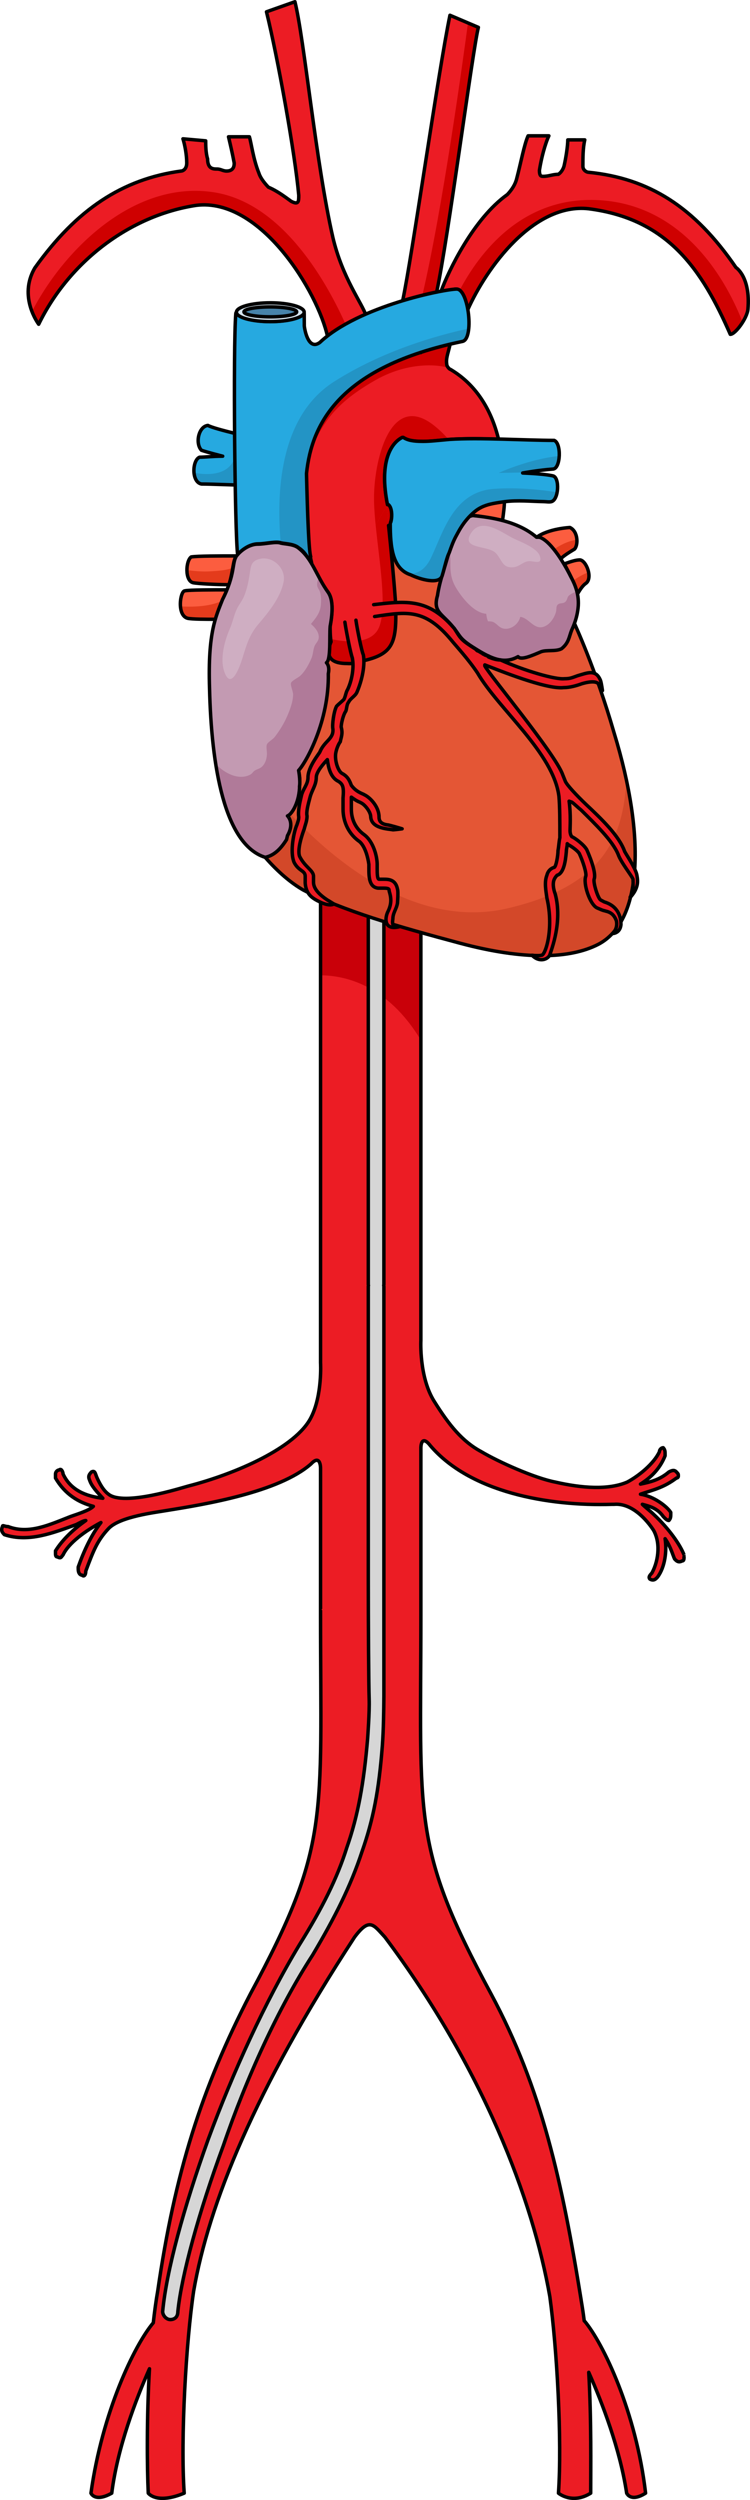 <?xml version="1.0" encoding="utf-8"?>
<!-- Generator: Adobe Illustrator 16.0.0, SVG Export Plug-In . SVG Version: 6.00 Build 0)  -->
<!DOCTYPE svg PUBLIC "-//W3C//DTD SVG 1.1//EN" "http://www.w3.org/Graphics/SVG/1.1/DTD/svg11.dtd">
<svg version="1.1" id="Layer_1" xmlns="http://www.w3.org/2000/svg" xmlns:xlink="http://www.w3.org/1999/xlink" x="0px" y="0px"
	 width="86.655px" height="288.635px" viewBox="0 0 86.655 288.635" enable-background="new 0 0 86.655 288.635"
	 xml:space="preserve">
<g>
	<g>
		<path fill-rule="evenodd" clip-rule="evenodd" fill="#EC1C24" d="M74.592,287.84c-1.093-9.371-4.903-17.333-7.087-19.91
			c0,0,0,0.01-0.002,0.026c-0.105-0.835-0.227-1.647-0.363-2.429c0.006,0.013,0.008,0.021,0.008,0.021
			c-2.188-13.541-4.52-24.4-10.426-35.373c-9.187-17.043-8.093-20.078-8.093-43.657c0-19.377,0-19.377,0-19.377s0-1.635,1.094-0.233
			c4.593,5.369,13.562,7.003,20.997,6.77c0.219,0,0.219,0,0.219,0c2.625-0.233,4.594,3.035,4.594,3.035
			c0.875,1.635,0.438,3.735-0.219,4.903c-0.219,0.233-0.438,0.467-0.219,0.7c0.438,0.233,0.656,0,0.875-0.233
			c0.875-1.168,1.094-3.035,0.875-4.436c0.656,0.934,0.875,1.867,1.094,2.334c0.219,0.233,0.438,0.467,0.875,0.233
			c0.219,0,0.219-0.233,0.219-0.467s0-0.233,0-0.233c-0.438-1.167-1.75-3.035-3.5-4.669c-0.219-0.233-1.094-0.935-1.313-1.168
			c0.875,0.233,1.75,0.468,2.406,1.401c0.219,0.233,0.438,0.467,0.656,0.467c0.219-0.233,0.219-0.467,0.219-0.7v-0.233
			c-0.438-0.701-1.969-1.868-3.5-2.102c1.313-0.467,2.625-0.7,4.156-1.867c0,0,0.219,0,0.219-0.233c0-0.234,0-0.234-0.219-0.468
			s-0.438-0.233-0.875,0c-1.094,0.935-2.188,1.168-3.281,1.401c1.094-0.7,2.188-1.635,2.844-3.269v-0.233c0-0.233,0-0.467-0.219-0.7
			c-0.219,0-0.438,0.233-0.438,0.467c-0.656,1.4-2.406,2.802-3.719,3.502c-2.188,0.934-5.249,0.7-8.311,0
			c-2.406-0.467-6.563-2.335-8.531-3.502c-2.188-1.168-3.719-3.035-5.468-5.837c-1.75-2.802-1.531-7.004-1.531-7.004
			c0-20.311,0-20.311,0-20.311c0-9.339,0-19.377,0-26.848c-4.374-1.401-8.312-2.568-11.592-3.97c0,6.537,0,17.276,0,30.817
			c0,22.879,0,22.879,0,22.879s0.219,3.735-1.094,6.304c-1.75,3.502-8.749,6.536-14.218,7.938c-0.875,0.233-7.437,2.334-9.187,0.934
			c-0.656-0.467-1.093-1.4-1.312-1.867c-0.219-0.468-0.219-0.935-0.656-0.701c-0.219,0.233-0.438,0.468-0.219,0.935
			c0.219,0.7,0.875,1.4,1.53,2.101c-1.968-0.233-3.718-0.934-4.593-2.802c0-0.233-0.219-0.7-0.438-0.467
			c-0.219,0-0.438,0.233-0.438,0.467c0,0.234,0,0.234,0,0.468c1.094,1.867,2.625,2.801,4.375,3.268
			c-0.438,0.468-1.969,0.935-2.625,1.168c-2.406,0.934-4.813,2.101-7.218,1.167c-0.438,0-0.656-0.233-0.656,0
			c-0.219,0.467,0,0.7,0.219,0.934c2.843,0.935,5.687-0.233,8.312-1.167c0.438-0.233,0.875-0.467,1.094-0.467
			c-1.313,0.934-2.625,2.102-3.5,3.502v0.233c0,0.233,0,0.467,0.219,0.467c0.438,0.233,0.438,0,0.656-0.233
			c0.656-1.4,2.625-2.802,4.374-3.735c-1.093,1.4-1.968,3.269-2.624,5.136c0,0.233,0,0.233,0,0.233c0,0.468,0.219,0.701,0.438,0.701
			c0.219,0.233,0.438,0,0.438-0.467c0.875-2.335,1.313-3.502,2.624-4.903c1.313-1.4,5.469-1.867,6.781-2.101
			c4.374-0.701,12.904-2.102,16.623-5.37c1.094-1.167,1.094,0.467,1.094,0.467c0,17.043,0,17.043,0,17.043
			c0,23.579,1.093,26.614-8.093,43.657c-5.688,10.973-8.749,20.777-10.718,34.318c-0.202,1.147-0.369,2.389-0.513,3.676
			c-2.186,2.586-5.893,10.31-7.202,19.67c0,0,0.441,1.101,2.403,0c0.667-5.294,2.799-10.84,4.358-14.364
			c-0.329,5.671-0.281,11.365-0.141,14.364c0,0,0.956,1.338,4.155,0c-0.438-6.303,0.219-17.509,1.094-23.346
			c1.75-10.039,6.999-23.112,18.592-40.855c1.75-2.335,2.188-1.4,3.5,0c11.357,15.153,17.076,30.285,19.054,41.486
			c0.827,6.003,1.423,16.631,1,22.715c0,0,1.574,1.338,3.726,0c0-2.927,0.086-8.415-0.226-13.948
			c1.562,3.535,3.61,8.855,4.38,13.948C72.407,287.84,72.849,288.94,74.592,287.84z"/>
		<path fill-rule="evenodd" clip-rule="evenodd" fill="#C90009" d="M48.629,120.092c0-4.521,0-8.813,0-12.482
			c-4.374-1.401-8.312-2.568-11.592-3.97c0,2.43,0,5.442,0,8.961C39.827,112.615,44.771,113.676,48.629,120.092z"/>
		
			<path fill-rule="evenodd" clip-rule="evenodd" fill="none" stroke="#000000" stroke-width="0.4" stroke-linejoin="round" stroke-miterlimit="10" d="
			M74.592,287.84c-1.093-9.371-4.903-17.333-7.087-19.91c0,0,0,0.01-0.002,0.026c-0.105-0.835-0.227-1.647-0.363-2.429
			c0.006,0.013,0.008,0.021,0.008,0.021c-2.188-13.541-4.52-24.4-10.426-35.373c-9.187-17.043-8.093-20.078-8.093-43.657
			c0-19.377,0-19.377,0-19.377s0-1.635,1.094-0.233c4.593,5.369,13.562,7.003,20.997,6.77c0.219,0,0.219,0,0.219,0
			c2.625-0.233,4.594,3.035,4.594,3.035c0.875,1.635,0.438,3.735-0.219,4.903c-0.219,0.233-0.438,0.467-0.219,0.7
			c0.438,0.233,0.656,0,0.875-0.233c0.875-1.168,1.094-3.035,0.875-4.436c0.656,0.934,0.875,1.867,1.094,2.334
			c0.219,0.233,0.438,0.467,0.875,0.233c0.219,0,0.219-0.233,0.219-0.467s0-0.233,0-0.233c-0.438-1.167-1.75-3.035-3.5-4.669
			c-0.219-0.233-1.094-0.935-1.313-1.168c0.875,0.233,1.75,0.468,2.406,1.401c0.219,0.233,0.438,0.467,0.656,0.467
			c0.219-0.233,0.219-0.467,0.219-0.7v-0.233c-0.438-0.701-1.969-1.868-3.5-2.102c1.313-0.467,2.625-0.7,4.156-1.867
			c0,0,0.219,0,0.219-0.233c0-0.234,0-0.234-0.219-0.468s-0.438-0.233-0.875,0c-1.094,0.935-2.188,1.168-3.281,1.401
			c1.094-0.7,2.188-1.635,2.844-3.269v-0.233c0-0.233,0-0.467-0.219-0.7c-0.219,0-0.438,0.233-0.438,0.467
			c-0.656,1.4-2.406,2.802-3.719,3.502c-2.188,0.934-5.249,0.7-8.311,0c-2.406-0.467-6.563-2.335-8.531-3.502
			c-2.188-1.168-3.719-3.035-5.468-5.837c-1.75-2.802-1.531-7.004-1.531-7.004c0-20.311,0-20.311,0-20.311
			c0-9.339,0-19.377,0-26.848c-4.374-1.401-8.312-2.568-11.592-3.97c0,6.537,0,17.276,0,30.817c0,22.879,0,22.879,0,22.879
			s0.219,3.735-1.094,6.304c-1.75,3.502-8.749,6.536-14.218,7.938c-0.875,0.233-7.437,2.334-9.187,0.934
			c-0.656-0.467-1.093-1.4-1.312-1.867c-0.219-0.468-0.219-0.935-0.656-0.701c-0.219,0.233-0.438,0.468-0.219,0.935
			c0.219,0.7,0.875,1.4,1.53,2.101c-1.968-0.233-3.718-0.934-4.593-2.802c0-0.233-0.219-0.7-0.438-0.467
			c-0.219,0-0.438,0.233-0.438,0.467c0,0.234,0,0.234,0,0.468c1.094,1.867,2.625,2.801,4.375,3.268
			c-0.438,0.468-1.969,0.935-2.625,1.168c-2.406,0.934-4.813,2.101-7.218,1.167c-0.438,0-0.656-0.233-0.656,0
			c-0.219,0.467,0,0.7,0.219,0.934c2.843,0.935,5.687-0.233,8.312-1.167c0.438-0.233,0.875-0.467,1.094-0.467
			c-1.313,0.934-2.625,2.102-3.5,3.502v0.233c0,0.233,0,0.467,0.219,0.467c0.438,0.233,0.438,0,0.656-0.233
			c0.656-1.4,2.625-2.802,4.374-3.735c-1.093,1.4-1.968,3.269-2.624,5.136c0,0.233,0,0.233,0,0.233c0,0.468,0.219,0.701,0.438,0.701
			c0.219,0.233,0.438,0,0.438-0.467c0.875-2.335,1.313-3.502,2.624-4.903c1.313-1.4,5.469-1.867,6.781-2.101
			c4.374-0.701,12.904-2.102,16.623-5.37c1.094-1.167,1.094,0.467,1.094,0.467c0,17.043,0,17.043,0,17.043
			c0,23.579,1.093,26.614-8.093,43.657c-5.688,10.973-8.749,20.777-10.718,34.318c-0.202,1.147-0.369,2.389-0.513,3.676
			c-2.186,2.586-5.893,10.31-7.202,19.67c0,0,0.441,1.101,2.403,0c0.667-5.294,2.799-10.84,4.358-14.364
			c-0.329,5.671-0.281,11.365-0.141,14.364c0,0,0.956,1.338,4.155,0c-0.438-6.303,0.219-17.509,1.094-23.346
			c1.75-10.039,6.999-23.112,18.592-40.855c1.75-2.335,2.188-1.4,3.5,0c11.357,15.153,17.076,30.285,19.054,41.486
			c0.827,6.003,1.423,16.631,1,22.715c0,0,1.574,1.338,3.726,0c0-2.927,0.086-8.415-0.226-13.948
			c1.562,3.535,3.61,8.855,4.38,13.948C72.407,287.84,72.849,288.94,74.592,287.84z"/>
		
			<path fill-rule="evenodd" clip-rule="evenodd" fill="#D6D6D6" stroke="#000000" stroke-width="0.4" stroke-linecap="round" stroke-linejoin="round" stroke-miterlimit="10" d="
			M43.452,105.08c-0.45,0-0.9,0.467-0.9,0.935c0,0,0,1.167,0,3.269c0,5.689,0,18.697,0,32.754c0,0.37,0,0.737,0,1.108
			c0,1.661,0,3.867,0,5.169c0,0.031,0.018,0.06,0.021,0.091c-0.003,0.031-0.021,0.061-0.021,0.092c0,3.655,0,8.087,0,11.508
			c0,0.3,0,0.6,0,0.899c0,2.244,0,4.487,0,6.73c0,0.01,0.007,0.02,0.007,0.029c0,0.011-0.007,0.021-0.007,0.03
			c0,5.369,0,10.504,0,14.473c0,5.369,0.046,12.449,0.1,13.988s-0.174,4.449-0.174,4.54c-0.438,5.145-1.097,8.885-2.412,12.626
			c-1.097,3.508-2.852,7.015-5.483,11.224c-3.947,6.547-7.676,14.729-10.526,22.446c-2.852,7.949-4.825,15.197-5.264,19.874
			c0,0.468,0.438,0.935,0.877,0.935c0.439,0,0.878-0.233,0.878-0.935c0.438-4.209,2.412-11.457,5.263-19.173
			c2.632-7.716,6.36-15.899,10.308-21.979c2.632-4.442,4.387-7.95,5.702-11.925c1.316-3.741,1.957-7.089,2.354-12.222
			c0.139-1.786,0.17-4.411,0.178-5.619c0-0.003,0.002-0.005,0.002-0.008c0-0.196,0-0.4,0-0.6c0-1.95,0-8.091,0-13.174
			c0-3.969,0-9.104,0-14.473c0-0.01-0.007-0.02-0.007-0.03c0-0.01,0.007-0.02,0.007-0.029c0-2.243,0-4.486,0-6.73
			c0-0.3,0-0.6,0-0.899c0-3.421,0-7.853,0-11.508c0-0.031-0.017-0.061-0.021-0.092c0.004-0.031,0.021-0.06,0.021-0.091
			c0-1.302,0-3.508,0-5.169c0-0.37,0-0.739,0-1.108c0-9.184,0-18.069,0-24.58c0-3.503,0-6.305,0-8.174c0-2.102,0-3.269,0-3.269
			C44.353,105.547,43.902,105.08,43.452,105.08z"/>
		<path fill-rule="evenodd" clip-rule="evenodd" fill="#EC1C24" d="M38.069,39.114c1.097-0.932,2.684-1.987,4.219-2.687
			c-0.438-1.396-2.728-4.344-3.824-8.999c-1.974-8.61-3.29-22.807-4.387-27.229c-3.289,1.164-3.289,1.164-3.289,1.164
			c1.315,5.353,3.289,16.291,3.729,21.178c0,0.698,0,1.164-0.878,0.698c-0.657-0.466-1.535-1.163-2.632-1.629
			c-0.219-0.233-0.877-0.931-1.096-1.63c-0.658-1.629-0.878-3.49-1.097-4.188c-2.413,0-2.413,0-2.413,0
			c0.22,0.931,0.439,1.862,0.658,3.025c0,0.233,0,0.931-0.877,0.931c-0.438,0-0.658-0.232-1.097-0.232s-1.097,0-1.097-1.164
			c-0.22-0.697-0.22-1.629-0.22-2.094c-2.631-0.233-2.631-0.233-2.631-0.233c0.219,0.698,0.438,1.862,0.438,2.793
			c0,0.698-0.438,0.931-0.658,0.931C14.12,20.681,8.856,24.171,4.032,30.921c-1.974,3.34,0.438,6.516,0.438,6.516
			c3.509-7.215,10.527-12.567,18.203-13.73c7.456-0.932,14.079,10.055,15.176,15.176L38.069,39.114L38.069,39.114L38.069,39.114z"/>
		<path fill-rule="evenodd" clip-rule="evenodd" fill="#CF0000" d="M24.779,22.21c-9.117-1.461-17.245,6.365-21.087,13.75
			c0.349,0.906,0.778,1.477,0.778,1.477c3.509-7.215,10.527-12.567,18.203-13.73c7.456-0.932,14.079,10.055,15.176,15.176
			l0.22,0.232c0.553-0.47,1.231-0.971,1.964-1.442C37.955,32.962,32.833,23.501,24.779,22.21z"/>
		<path fill-rule="evenodd" clip-rule="evenodd" fill="#EC1C24" d="M50.454,33.708c1.314-6.063,4.16-27.983,4.818-30.549
			c-3.285-1.398-3.285-1.398-3.285-1.398c-1.314,6.296-4.37,27.84-5.465,32.969C48.056,34.264,49.358,33.94,50.454,33.708
			L50.454,33.708z"/>
		<path fill-rule="evenodd" clip-rule="evenodd" fill="#CF0000" d="M48.798,34.096c0.596-0.151,1.15-0.28,1.656-0.388
			c1.314-6.063,4.16-27.983,4.818-30.549c-0.467-0.198-0.859-0.365-1.202-0.512C53.526,6.725,51.151,24.057,48.798,34.096z"/>
		<path fill-rule="evenodd" clip-rule="evenodd" fill="#EC1C24" d="M68.003,19.89c-0.219,0-0.655-0.233-0.655-0.701
			c0-0.936,0-2.105,0.218-3.041c-1.965,0-1.965,0-1.965,0c0,0.702-0.218,2.105-0.436,3.041c-0.219,0.701-0.656,0.936-0.656,0.936
			c-0.654,0-1.091,0.234-1.746,0.234c-0.219,0-0.437,0-0.437-0.702c0.218-1.403,0.655-3.04,1.092-3.976c-2.401,0-2.401,0-2.401,0
			c-0.438,0.936-0.873,3.273-1.311,4.911c-0.218,0.936-0.873,1.637-1.092,1.87c-3.93,2.807-6.766,8.783-7.639,11.122
			c0.654,0,1.438-0.204,1.656-0.204c0.654,0,1.18,1.011,1.398,2.414c2.184-4.912,7.641-12.396,13.973-11.694
			c9.17,1.169,13.1,7.017,16.374,14.501c0.594,0,1.952-1.876,2.038-2.896c0.318-3.758-1.383-4.823-1.383-4.823
			C80.229,23.866,74.989,20.592,68.003,19.89L68.003,19.89z"/>
		<path fill-rule="evenodd" clip-rule="evenodd" fill="#CF0000" d="M84.377,38.601c0.351,0,0.962-0.654,1.425-1.397
			c-1.595-4.117-6.336-13.502-16.57-14.095c-8.912-0.517-13.875,6.122-16.146,10.445c0.439,0.345,0.779,1.18,0.945,2.24
			c2.184-4.912,7.641-12.396,13.973-11.694C77.173,25.269,81.103,31.116,84.377,38.601z"/>
		
			<path fill-rule="evenodd" clip-rule="evenodd" fill="none" stroke="#000000" stroke-width="0.4" stroke-linecap="round" stroke-linejoin="round" stroke-miterlimit="10" d="
			M38.069,39.114c1.097-0.932,2.684-1.987,4.219-2.687c-0.438-1.396-2.728-4.344-3.824-8.999c-1.974-8.61-3.29-22.807-4.387-27.229
			c-3.289,1.164-3.289,1.164-3.289,1.164c1.315,5.353,3.289,16.291,3.729,21.178c0,0.698,0,1.164-0.878,0.698
			c-0.657-0.466-1.535-1.163-2.632-1.629c-0.219-0.233-0.877-0.931-1.096-1.63c-0.658-1.629-0.878-3.49-1.097-4.188
			c-2.413,0-2.413,0-2.413,0c0.22,0.931,0.439,1.862,0.658,3.025c0,0.233,0,0.931-0.877,0.931c-0.438,0-0.658-0.232-1.097-0.232
			s-1.097,0-1.097-1.164c-0.22-0.697-0.22-1.629-0.22-2.094c-2.631-0.233-2.631-0.233-2.631-0.233
			c0.219,0.698,0.438,1.862,0.438,2.793c0,0.698-0.438,0.931-0.658,0.931C14.12,20.681,8.856,24.171,4.032,30.921
			c-1.974,3.34,0.438,6.516,0.438,6.516c3.509-7.215,10.527-12.567,18.203-13.73c7.456-0.932,14.079,10.055,15.176,15.176
			L38.069,39.114L38.069,39.114L38.069,39.114z"/>
		
			<path fill-rule="evenodd" clip-rule="evenodd" fill="none" stroke="#000000" stroke-width="0.4" stroke-linecap="round" stroke-linejoin="round" stroke-miterlimit="10" d="
			M50.454,33.708c1.314-6.063,4.16-27.983,4.818-30.549c-3.285-1.398-3.285-1.398-3.285-1.398c-1.314,6.296-4.37,27.84-5.465,32.969
			C48.056,34.264,49.358,33.94,50.454,33.708L50.454,33.708z"/>
		
			<path fill-rule="evenodd" clip-rule="evenodd" fill="none" stroke="#000000" stroke-width="0.4" stroke-linecap="round" stroke-linejoin="round" stroke-miterlimit="10" d="
			M68.003,19.89c-0.219,0-0.655-0.233-0.655-0.701c0-0.936,0-2.105,0.218-3.041c-1.965,0-1.965,0-1.965,0
			c0,0.702-0.218,2.105-0.436,3.041c-0.219,0.701-0.656,0.936-0.656,0.936c-0.654,0-1.091,0.234-1.746,0.234
			c-0.219,0-0.437,0-0.437-0.702c0.218-1.403,0.655-3.04,1.092-3.976c-2.401,0-2.401,0-2.401,0
			c-0.438,0.936-0.873,3.273-1.311,4.911c-0.218,0.936-0.873,1.637-1.092,1.87c-3.93,2.807-6.766,8.783-7.639,11.122
			c0.654,0,1.438-0.204,1.656-0.204c0.654,0,1.18,1.011,1.398,2.414c2.184-4.912,7.641-12.396,13.973-11.694
			c9.17,1.169,13.1,7.017,16.374,14.501c0.594,0,1.952-1.876,2.038-2.896c0.318-3.758-1.383-4.823-1.383-4.823
			C80.229,23.866,74.989,20.592,68.003,19.89L68.003,19.89z"/>
		<path fill-rule="evenodd" clip-rule="evenodd" fill="#EC1C24" d="M37.392,185.601c0.228,0,0.454,0,0.454,0.239
			c0.453,0,0.68,0.48,0.906,0.721c0.227,0.239,0.453,0.479,0.453,0.479c0.227-0.479,0.227-0.479,0.227-0.479s-0.227-0.24-0.68-0.721
			c-0.227-0.239-0.453-0.239-0.68-0.479c0-0.24-0.227-0.24-0.453-0.24C37.392,185.601,37.392,185.601,37.392,185.601"/>
		<path fill-rule="evenodd" clip-rule="evenodd" fill="#EC1C24" d="M47.964,179.36L47.964,179.36L47.964,179.36L47.964,179.36
			L47.964,179.36L47.964,179.36c0,0-0.229,0-0.456,0.228c-0.456,0.229-1.14,0.685-1.597,2.052c0.457,0,0.457,0,0.457,0
			c0.228-0.684,0.684-1.14,0.912-1.367c0.228-0.229,0.455-0.229,0.684-0.456l0,0c0.229,0,0.229,0,0.229,0
			C47.964,179.36,47.964,179.36,47.964,179.36"/>
		<path fill-rule="evenodd" clip-rule="evenodd" fill="#EC1C24" d="M48.085,179.48c-0.227,0.229-0.68,0.689-0.906,1.149
			c-0.453,0.46-0.68,0.92-0.906,1.38c0.453,0.23,0.453,0.23,0.453,0.23c0.227-0.46,0.453-0.92,0.68-1.38
			c0.453-0.46,0.68-0.92,0.906-1.15C48.085,179.48,48.085,179.48,48.085,179.48"/>
		<polygon fill-rule="evenodd" clip-rule="evenodd" fill="#EC1C24" points="47.507,181.88 46.991,182.28 47.507,182.48 
			47.712,182.08 47.507,181.88 47.507,181.88 		"/>
		<path fill-rule="evenodd" clip-rule="evenodd" fill="#EC1C24" d="M37.152,185.825l0.227,0.225c0.453,0.226,0.68,0.676,0.906,0.9
			s0.453,0.45,0.453,0.45c0.454,0,0.454,0,0.454,0c0-0.226-0.227-0.45-0.227-0.45c-0.228-0.45-0.681-0.675-0.907-0.9
			c-0.227-0.225-0.453-0.449-0.68-0.449C37.152,185.825,37.152,185.825,37.152,185.825"/>
		<path fill-rule="evenodd" clip-rule="evenodd" fill="#EC1C24" d="M41.353,162.2c-0.433,0-0.648,0-0.648,0.24
			c-0.216,0.24-0.432,0.479-0.432,0.72l0.216,0.24c0.216,0.24,0.216,0.24,0.432,0.24s0.216,0,0.433,0
			c-0.217-0.48-0.217-0.48-0.217-0.48H40.92l0,0c-0.216,0-0.216,0-0.216,0l0.216-0.24c0-0.239,0.216-0.239,0.433-0.239
			C41.353,162.2,41.353,162.2,41.353,162.2"/>
		<path fill-rule="evenodd" clip-rule="evenodd" fill="#EC1C24" d="M37.632,187.16c0.216,0.72,0.433,1.2,0.864,1.68
			c0.216-0.479,0.216-0.479,0.216-0.479c-0.432-0.24-0.432-0.72-0.647-1.2C37.632,187.16,37.632,187.16,37.632,187.16"/>
		<g>
			<path fill-rule="evenodd" clip-rule="evenodd" fill="#E45635" d="M53.308,58.364c0-0.227-2.246-2.85-2.459-2.965
				c-0.32-0.115-8.341,0.57-8.341,0.57c-1.177,4.106-1.177,4.106-1.177,4.106c-2.566,2.967-2.566,2.967-2.566,2.967
				c-4.704,6.504-4.704,6.504-4.704,6.504C32.884,83.58,32.884,83.58,32.884,83.58c1.604,5.361,1.604,5.361,1.604,5.361l0,0
				c0.106,0.456,0.214,1.141,0.106,1.826c0,0.229,0,0.229,0,0.229c-0.106,1.823-0.962,3.08-1.39,3.193c-0.107,0-0.107,0-0.107,0
				c0.428,0.571,0.642,1.483,0.107,2.282c-0.107,0.456-0.107,0.456-0.107,0.456c-0.641,1.027-1.39,1.825-2.459,2.054
				c1.497,1.712,2.994,2.968,4.384,3.766c4.599,2.395,10.907,4.222,18.178,6.161c7.271,1.939,12.618,1.825,15.933,0.114
				c5.026-2.625,5.56-12.208,1.817-24.415c-2.139-7.416-4.598-12.665-4.598-12.665"/>
			<path fill-rule="evenodd" clip-rule="evenodd" fill="#D34829" d="M72.372,90.037c-0.363,6.671-2.654,12.264-13.761,14.84
				c-11.163,2.587-21.078-6.553-25.072-10.927c-0.124,0.131-0.239,0.215-0.334,0.239c-0.107,0-0.107,0-0.107,0
				c0.428,0.571,0.642,1.483,0.107,2.282c-0.107,0.456-0.107,0.456-0.107,0.456c-0.641,1.027-1.39,1.825-2.459,2.054
				c1.497,1.712,2.994,2.968,4.384,3.766c4.599,2.395,10.907,4.222,18.178,6.161c7.271,1.939,12.618,1.825,15.933,0.114
				C73.386,106.802,74.422,99.597,72.372,90.037z"/>
			<g>
				<path fill-rule="evenodd" clip-rule="evenodd" fill="#CF0000" d="M46.575,34.759c0.013-0.002,0.024-0.006,0.037-0.009
					c-0.014-0.026-0.022-0.045-0.021-0.05C46.586,34.721,46.581,34.739,46.575,34.759z"/>
			</g>
			<path fill-rule="evenodd" clip-rule="evenodd" fill="#26A9E0" d="M27.119,50.034c-1.389-0.345-2.672-0.689-3.099-0.919
				c-1.069,0.115-1.496,2.065-0.748,2.867c0.641,0.229,2.458,0.687,2.458,0.687c-1.068,0-2.138,0.117-2.672,0.117
				c-0.854,0.342-0.962,2.867,0.214,3.095c1.175,0,3.48,0.116,4.655,0.116C27.928,53.932,27.119,51.868,27.119,50.034L27.119,50.034
				z"/>
			<path fill="#2394C5" d="M27.531,52.97c-0.129-0.06-0.261-0.113-0.401-0.158c-0.759,2.353-3.733,1.966-4.713,1.769
				c0.058,0.628,0.325,1.198,0.855,1.301c1.175,0,3.48,0.116,4.655,0.116C27.928,54.978,27.73,53.96,27.531,52.97z"/>
			
				<path fill-rule="evenodd" clip-rule="evenodd" fill="none" stroke="#000000" stroke-width="0.4" stroke-linecap="round" stroke-linejoin="round" stroke-miterlimit="10" d="
				M27.119,50.034c-1.389-0.345-2.672-0.689-3.099-0.919c-1.069,0.115-1.496,2.065-0.748,2.867c0.641,0.229,2.458,0.687,2.458,0.687
				c-1.068,0-2.138,0.117-2.672,0.117c-0.854,0.342-0.962,2.867,0.214,3.095c1.175,0,3.48,0.116,4.655,0.116
				C27.928,53.932,27.119,51.868,27.119,50.034L27.119,50.034z"/>
			<path fill-rule="evenodd" clip-rule="evenodd" fill="#FC5D3F" d="M65.957,66.571c0.32,0.68,0.642,1.36,0.749,2.04
				c0.32-0.566,0.642-1.02,0.963-1.246c0.855-0.568,0.105-2.608-0.643-2.723c-0.428,0-0.855,0.114-1.818,0.454
				C65.423,65.55,65.743,66.116,65.957,66.571L65.957,66.571z M64.78,64.529c0.32-0.341,0.855-0.681,1.604-1.135
				c0.428-0.453,0.428-2.041-0.535-2.493c0,0-2.46,0.112-3.851,1.132c0.32,0,0.32,0,0.32,0
				C63.068,62.262,63.924,63.282,64.78,64.529L64.78,64.529z"/>
			<path fill-rule="evenodd" clip-rule="evenodd" fill="#E43B1C" d="M66.706,68.611c0.32-0.566,0.642-1.02,0.963-1.246
				c0.369-0.246,0.438-0.767,0.339-1.287c-0.663,0.219-1.313,0.619-1.82,0.987C66.421,67.581,66.624,68.097,66.706,68.611z"/>
			<path fill-rule="evenodd" clip-rule="evenodd" fill="#E43B1C" d="M64.78,64.529c0.32-0.341,0.855-0.681,1.604-1.135
				c0.191-0.203,0.296-0.632,0.269-1.085c-1.057,0.15-2.002,0.663-2.674,1.136C64.244,63.774,64.512,64.139,64.78,64.529z"/>
			
				<path fill-rule="evenodd" clip-rule="evenodd" fill="none" stroke="#000000" stroke-width="0.4" stroke-linecap="round" stroke-linejoin="round" stroke-miterlimit="10" d="
				M65.957,66.571c0.32,0.68,0.642,1.36,0.749,2.04c0.32-0.566,0.642-1.02,0.963-1.246c0.855-0.568,0.105-2.608-0.643-2.723
				c-0.428,0-0.855,0.114-1.818,0.454C65.423,65.55,65.743,66.116,65.957,66.571L65.957,66.571z M64.78,64.529
				c0.32-0.341,0.855-0.681,1.604-1.135c0.428-0.453,0.428-2.041-0.535-2.493c0,0-2.46,0.112-3.851,1.132c0.32,0,0.32,0,0.32,0
				C63.068,62.262,63.924,63.282,64.78,64.529L64.78,64.529z"/>
			
				<path fill-rule="evenodd" clip-rule="evenodd" fill="none" stroke="#000000" stroke-width="0.4" stroke-linecap="round" stroke-linejoin="round" stroke-miterlimit="10" d="
				M53.308,58.364c0-0.227-2.246-2.85-2.459-2.965c-0.32-0.115-8.341,0.57-8.341,0.57c-1.177,4.106-1.177,4.106-1.177,4.106
				c-2.566,2.967-2.566,2.967-2.566,2.967c-4.704,6.504-4.704,6.504-4.704,6.504C32.884,83.58,32.884,83.58,32.884,83.58
				c1.604,5.361,1.604,5.361,1.604,5.361l0,0c0.106,0.456,0.214,1.141,0.106,1.826c0,0.229,0,0.229,0,0.229
				c-0.106,1.823-0.962,3.08-1.39,3.193c-0.107,0-0.107,0-0.107,0c0.428,0.571,0.642,1.483,0.107,2.282
				c-0.107,0.456-0.107,0.456-0.107,0.456c-0.641,1.027-1.39,1.825-2.459,2.054c1.497,1.712,2.994,2.968,4.384,3.766
				c4.599,2.395,10.907,4.222,18.178,6.161c7.271,1.939,12.618,1.825,15.933,0.114c5.026-2.625,5.56-12.208,1.817-24.415
				c-2.139-7.416-4.598-12.665-4.598-12.665"/>
			<path fill-rule="evenodd" clip-rule="evenodd" fill="#FC5D3F" d="M54.611,59.507c1.079,0.112,2.267,0.338,3.454,0.563
				c0.108-0.787,0.217-1.577,0.217-2.254c-1.404,0.112-2.808,0.563-3.995,1.691H54.611L54.611,59.507L54.611,59.507z"/>
			
				<path fill-rule="evenodd" clip-rule="evenodd" fill="none" stroke="#000000" stroke-width="0.4" stroke-linecap="round" stroke-linejoin="round" stroke-miterlimit="10" d="
				M54.611,59.507c1.079,0.112,2.267,0.338,3.454,0.563c0.108-0.787,0.217-1.577,0.217-2.254c-1.404,0.112-2.808,0.563-3.995,1.691
				H54.611L54.611,59.507L54.611,59.507z"/>
			<path fill-rule="evenodd" clip-rule="evenodd" fill="#EC1C24" d="M52.097,42.721c-0.107,0-0.428-0.341-0.428-0.569
				c-0.107-0.684,0.105-1.141,0.32-2.052c0.428-1.253-1.604-2.507-2.246-1.139c-0.214,0.343-0.534,0.91-1.07,1.822
				c0,0,0.107-2.165-0.106-2.508c-0.642-0.91-1.925-0.683-2.354-0.112c-0.32,0.455-0.106,3.305-1.818,3.419
				c-1.069-0.114-0.428-2.051-0.748-2.394c0.642,0.57-3.423,1.937-2.354,0.343c-0.106,1.139-0.106,2.277-0.428,3.417
				c-0.106,0.228-0.428,0.684-0.428,0.798c-4.6,4.104-5.027,6.951-5.027,11.737c0,2.052-0.214,5.926,0.643,9.572
				c0,0.113,0,0.113,0,0.113c0.534,1.026,1.068,2.165,1.925,3.306c0.534,0.796,0.534,2.165,0.214,3.873c0,0.229,0,1.255,0.106,1.824
				c-0.855,2.052,0.429,2.507,1.818,2.507c1.391,0.113,2.781-0.569,2.567-1.367c0-3.532,0-3.532,0-3.532
				c0-2.735,0.535-5.812,1.604-8.661c0.534-1.253,0.749-2.279,0.963-2.963l0,0l0,0c0.213-1.024,0.106-1.481-0.32-1.823
				c-0.108,0-0.108,0-0.108,0c-0.962-4.786,0.321-7.063,1.712-7.748c0.107,0,0.107,0,0.107,0c0.534,0.342,1.176,0.456,2.245,0.456
				l0,0c0.107,0,0.107,0,0.107,0c0.749,0,1.712-0.114,2.995-0.229c1.604-0.114,3.637-0.114,5.669,0
				C56.804,47.278,54.984,44.431,52.097,42.721"/>
			<g>
				<path fill-rule="evenodd" clip-rule="evenodd" fill="#CF0000" d="M38.246,73.776c0.014,0.143,0.03,0.28,0.052,0.396
					c-0.855,2.052,0.429,2.507,1.818,2.507c1.391,0.113,2.781-0.569,2.567-1.367c0-0.703,0-1.261,0-1.712
					C41.344,74.306,39.344,74.021,38.246,73.776z"/>
				<path fill-rule="evenodd" clip-rule="evenodd" fill="#CF0000" d="M50.134,49.115c-5.108-4.027-7,4.279-6.919,8.7
					c0.035,1.922,0.357,4.329,0.627,6.685c0.143-0.463,0.276-0.929,0.446-1.382c0.534-1.253,0.749-2.279,0.963-2.963
					c0.213-1.024,0.106-1.481-0.32-1.823c-0.108,0-0.108,0-0.108,0c-0.962-4.786,0.321-7.063,1.712-7.748c0.107,0,0.107,0,0.107,0
					c0.534,0.342,1.176,0.456,2.245,0.456c0.107,0,0.107,0,0.107,0c0.728,0,1.663-0.108,2.894-0.219
					C51.415,50.249,50.845,49.676,50.134,49.115z"/>
			</g>
			<g>
				<path fill-rule="evenodd" clip-rule="evenodd" fill="#CF0000" d="M43.663,39.258c0.002-0.051-0.017-0.101-0.066-0.144
					C43.628,39.147,43.647,39.198,43.663,39.258z"/>
				<path fill-rule="evenodd" clip-rule="evenodd" fill="#CF0000" d="M51.849,42.51c-0.115-0.12-0.229-0.296-0.229-0.433
					c-0.107-0.684,0.105-1.14,0.32-2.052c0.428-1.254-1.604-2.506-2.246-1.138c-0.215,0.342-0.535,0.911-1.07,1.821
					c0,0,0.107-2.164-0.107-2.507c-0.641-0.91-1.925-0.683-2.353-0.113c-0.321,0.456-0.106,3.305-1.818,3.419
					c-0.966-0.104-0.538-1.692-0.683-2.25c-0.012,0.383-1.311,0.93-2.066,0.944l-0.438,0.369c-0.055,0.768-0.125,1.534-0.342,2.303
					c-0.107,0.229-0.429,0.686-0.429,0.798c-3.745,3.342-4.724,5.851-4.958,9.252c0.028,0.127,0.056,0.253,0.088,0.384
					c1.383-4.427,3.397-6.876,7.854-9.414C47.829,41.354,51.718,42.344,51.849,42.51z"/>
			</g>
			
				<path fill-rule="evenodd" clip-rule="evenodd" fill="none" stroke="#000000" stroke-width="0.4" stroke-linecap="round" stroke-linejoin="round" stroke-miterlimit="10" d="
				M52.046,42.647c-0.105,0-0.426-0.342-0.426-0.57c-0.107-0.684,0.105-1.14,0.32-2.052c0.428-1.254-1.604-2.506-2.246-1.138
				c-0.215,0.342-0.535,0.911-1.07,1.821c0,0,0.107-2.164-0.107-2.507c-0.641-0.91-1.925-0.683-2.353-0.113
				c-0.321,0.456-0.106,3.305-1.818,3.419c-1.069-0.114-0.428-2.053-0.749-2.394c0.643,0.571-3.423,1.938-2.354,0.341
				c-0.105,1.141-0.105,2.28-0.427,3.419c-0.107,0.229-0.429,0.686-0.429,0.798c-4.599,4.103-5.026,6.952-5.026,11.738
				c0,2.051-0.214,5.924,0.642,9.572c0,0.113,0,0.113,0,0.113c0.534,1.025,1.069,2.166,1.925,3.305
				c0.535,0.797,0.535,2.165,0.214,3.874c0,0.228,0,1.254,0.107,1.823c-0.855,2.051,0.429,2.507,1.818,2.507
				c1.391,0.114,2.781-0.568,2.567-1.367c0-3.531,0-3.531,0-3.531c0-2.736,0.534-5.813,1.604-8.661
				c0.534-1.254,0.749-2.278,0.963-2.962l0,0l0,0c0.213-1.027,0.105-1.482-0.321-1.824c-0.107,0-0.107,0-0.107,0
				c-0.962-4.787,0.32-7.066,1.712-7.749c0.106,0,0.106,0,0.106,0c0.535,0.342,1.177,0.455,2.246,0.455l0,0c0.106,0,0.106,0,0.106,0
				c0.75,0,1.712-0.113,2.996-0.229c1.604-0.112,3.637-0.112,5.668,0C56.753,47.204,54.935,44.355,52.046,42.647"/>
			<path fill-rule="evenodd" clip-rule="evenodd" fill="#2394C5" d="M27.649,63.277c0,0,0,0,0.106-0.114c-0.106,0-0.106,0-0.106,0
				C27.649,63.277,27.649,63.277,27.649,63.277 M27.542,63.506c0.107-0.229,0.107-0.229,0.107-0.229
				c-0.107,0.113-0.107,0.229-0.214,0.343C27.542,63.506,27.542,63.506,27.542,63.506 M35.138,54.137c0-0.111,0-0.111,0-0.228
				c-0.214-1.027-0.428-1.941-0.535-3.086c0-0.798-0.534,0.915-0.534,1.715c0,2.171-0.214,4.112-1.07,6.056
				c-0.32,0.799-0.748,1.714-1.391,2.169c-0.534,0.345-1.069,0.459-1.604,0.801c-0.642,0.342-1.712,0.913-2.247,1.6
				c0.214-0.114,0.429-0.114,0.643-0.229c0.428-0.113,0.749-0.229,1.069-0.229c0.963-0.113,2.246-0.342,2.782-0.113
				c0.642,0.113,1.604,0.113,2.139,0.57c0.107,0,0.214,0.114,0.321,0.228c0.106,0.115,0.106,0.115,0.106,0.115
				s0.107,0.114,0.215,0.229c0.106,0.114,0.106,0.114,0.106,0.114l0.107,0.113c0.106,0.116,0.106,0.116,0.106,0.116
				c0.107,0.113,0.214,0.229,0.321,0.342c0.106-0.342,0.106-0.342,0.106-0.342C35.459,63.277,35.352,58.594,35.138,54.137"/>
			<path fill-rule="evenodd" clip-rule="evenodd" fill="#C39AB2" d="M54.615,59.518c2.245,0.227,5.24,0.682,7.379,2.505
				c0.321,0,0.321,0,0.321,0c1.176,0.343,2.674,2.62,3.637,4.558c0.748,1.366,1.068,2.62,0.748,4.216
				c-0.107,0.568-0.32,1.252-0.642,1.936c-0.321,0.798-0.321,1.481-1.177,2.164c-0.642,0.343-1.711,0.115-2.353,0.343
				c-1.069,0.456-2.353,1.025-2.674,0.57c-1.604,0.91-3.102,0.228-4.919-0.913c-2.033-1.252-1.605-1.366-2.781-2.733
				c-1.177-1.366-2.139-1.595-1.604-3.418c0.214-1.48,0.642-2.62,1.069-4.102c0.643-2.393,1.604-3.987,2.567-5.013L54.615,59.518
				L54.615,59.518L54.615,59.518z"/>
			<g>
				<path fill="#B07A99" d="M64.882,74.896c0.855-0.683,0.855-1.366,1.177-2.164c0.321-0.684,0.534-1.367,0.642-1.936
					c0.192-0.958,0.15-1.792-0.073-2.604c-0.233,0.243-0.5,0.252-0.849,0.529c-0.287,0.229-0.178,0.438-0.41,0.712
					c-0.253,0.3-0.646,0.143-0.889,0.339c-0.262,0.211-0.155,0.5-0.237,0.846c-0.132,0.553-0.532,1.204-1.005,1.526
					c-1.408,0.956-2.029-0.819-3.13-0.925c-0.171,0.809-1.056,1.515-1.91,1.356c-0.521-0.099-0.711-0.486-1.124-0.718
					c-0.219-0.122-0.406-0.117-0.696-0.127c-0.108-0.278-0.171-0.577-0.198-0.869c-1.42-0.092-2.77-1.826-3.439-2.913
					c-0.639-1.034-0.731-1.928-0.697-3.133c0.01-0.361-0.04-1.025,0.034-1.596c-0.163,0.44-0.317,0.91-0.456,1.422
					c-0.428,1.481-0.855,2.621-1.069,4.102c-0.534,1.823,0.428,2.052,1.604,3.418c1.176,1.367,0.748,1.481,2.781,2.733
					c1.817,1.141,3.314,1.823,4.919,0.913c0.321,0.455,1.604-0.114,2.674-0.57C63.171,75.011,64.24,75.238,64.882,74.896z"/>
				<path fill="#B07A99" d="M52.518,62.267c-0.03,0.019-0.055,0.043-0.081,0.065c-0.004,0.008-0.008,0.02-0.012,0.029L52.518,62.267
					z"/>
			</g>
			
				<path fill-rule="evenodd" clip-rule="evenodd" fill="none" stroke="#000000" stroke-width="0.4" stroke-linecap="round" stroke-linejoin="round" stroke-miterlimit="10" d="
				M54.615,59.518c2.245,0.227,5.24,0.682,7.379,2.505c0.321,0,0.321,0,0.321,0c1.176,0.343,2.674,2.62,3.637,4.558
				c0.748,1.366,1.068,2.62,0.748,4.216c-0.107,0.568-0.32,1.252-0.642,1.936c-0.321,0.798-0.321,1.481-1.177,2.164
				c-0.642,0.343-1.711,0.115-2.353,0.343c-1.069,0.456-2.353,1.025-2.674,0.57c-1.604,0.91-3.102,0.228-4.919-0.913
				c-2.033-1.252-1.605-1.366-2.781-2.733c-1.177-1.366-2.139-1.595-1.604-3.418c0.214-1.48,0.642-2.62,1.069-4.102
				c0.643-2.393,1.604-3.987,2.567-5.013L54.615,59.518L54.615,59.518L54.615,59.518z"/>
			<path fill-rule="evenodd" clip-rule="evenodd" fill="#FAAFA3" d="M41.222,40.111c-0.107,0.913-0.215,1.825-0.428,2.625
				c0,0.229-0.106,0.342-0.106,0.455c0,0,0,0.115-0.107,0.229c0,0-0.106,0.114-0.106,0.229c-0.107,0.114-0.107,0.114-0.107,0.114
				c0,0.114,0,0.114,0,0.114l0,0c-2.03,1.711-3.312,3.424-4.06,5.136c-0.214,0.342-0.321,0.57-0.428,0.912
				c-0.32,1.141-0.428,2.281-0.534,3.539c0.106,0,0.106,0,0.106,0.113s0,0.113,0,0.113c0,0.115,0,0.457,0,0.684l0,0
				c0.107-1.825,0.428-3.536,1.176-5.134c0.748-1.599,2.029-3.31,3.953-5.021c0.107-0.116,0.107-0.116,0.107-0.116
				c0-0.111,0.106-0.227,0.213-0.341s0.106-0.229,0.214-0.343c0.107-0.57,0.214-1.255,0.214-1.939
				c0.106-0.456,0.106-0.914,0.106-1.256C41.328,40.225,41.222,40.225,41.222,40.111 M41.222,39.428
				c-0.215,0.342-0.215,0.57,0,0.684C41.222,39.883,41.222,39.654,41.222,39.428"/>
			<path fill-rule="evenodd" clip-rule="evenodd" fill="#D6E6F1" d="M35.345,51.963c-0.099,0.575-0.197,1.268-0.197,1.844
				c0,0.115,0,0.115,0,0.115c0,0.115,0,0.115,0,0.23s0,0.229,0,0.346c0.099,0,0.099,0.114,0.099,0.114l0,0c0,0,0,0,0.099,0
				c-0.099-0.345-0.099-0.69-0.099-0.922c0-0.114,0-0.114,0-0.114c0-0.116,0-0.116,0.099-0.116l0,0l0,0
				C35.345,53,35.345,52.424,35.345,51.963"/>
			<g>
				<path fill="#26A9E0" d="M27.455,64.047c0-0.001,0-0.004,0-0.006c-0.036,0.04-0.073,0.078-0.106,0.121
					C27.349,64.162,27.349,64.162,27.455,64.047z"/>
				<path fill="#26A9E0" d="M52.771,33.375c-1.39,0-11.329,1.941-15.818,6.163c-1.212,0.895-1.691-1.073-1.795-1.894
					c-0.005-0.675-0.007-1.17-0.007-1.43c-0.321,0.456-1.924,0.912-3.954,0.912c-2.138,0-3.848-0.571-3.848-1.14
					c0,0-0.106,0.112-0.106,0.228c-0.32,3.874-0.107,25.403,0.213,27.826c0.639-0.732,1.541-1.249,2.352-1.249
					c0.854,0,2.138-0.341,2.672-0.113c0.534,0.113,1.496,0.113,2.03,0.57c0.535,0.343,0.855,0.798,1.176,1.369
					c0.214-0.342,0.214-0.342,0.214-0.342c-0.211-0.629-0.371-4.719-0.488-9.602c0.604-5.805,3.879-12.307,18.002-15.25
					C54.802,39.196,54.16,33.375,52.771,33.375z"/>
				<path fill="#2394C5" d="M38.584,44.071c-6.926,4.409-6.494,14.517-6.154,18.594c0.015,0.006,0.035,0.008,0.049,0.014
					c0.534,0.113,1.496,0.113,2.03,0.57c0.535,0.343,0.855,0.798,1.176,1.369c0.214-0.342,0.214-0.342,0.214-0.342
					c-0.211-0.629-0.371-4.719-0.488-9.602c0.604-5.805,3.879-12.307,18.002-15.25c0.433-0.072,0.668-0.686,0.745-1.496
					C50.397,38.743,44.174,40.511,38.584,44.071z"/>
				
					<path fill="none" stroke="#000000" stroke-width="0.4" stroke-linecap="round" stroke-linejoin="round" stroke-miterlimit="10" d="
					M52.771,33.375c-1.39,0-11.329,1.941-15.818,6.163c-1.212,0.895-1.691-1.073-1.795-1.894c-0.005-0.675-0.007-1.17-0.007-1.43
					c-0.321,0.456-1.924,0.912-3.954,0.912c-2.138,0-3.848-0.571-3.848-1.14c0,0-0.106,0.112-0.106,0.228
					c-0.32,3.874-0.107,25.403,0.213,27.826c0.639-0.732,1.541-1.249,2.352-1.249c0.854,0,2.138-0.341,2.672-0.113
					c0.534,0.113,1.496,0.113,2.03,0.57c0.535,0.343,0.855,0.798,1.176,1.369c0.214-0.342,0.214-0.342,0.214-0.342
					c-0.211-0.629-0.371-4.719-0.488-9.602c0.604-5.805,3.879-12.307,18.002-15.25C54.802,39.196,54.16,33.375,52.771,33.375z"/>
			</g>
			<path fill-rule="evenodd" clip-rule="evenodd" fill="#D6E5F0" d="M27.317,36.045c0-0.6,1.752-1.087,3.915-1.087
				c2.162,0,3.915,0.487,3.915,1.087c0,0.602-1.753,1.089-3.915,1.089C29.069,37.134,27.317,36.646,27.317,36.045L27.317,36.045z"/>
			
				<path fill-rule="evenodd" clip-rule="evenodd" fill="none" stroke="#000000" stroke-width="0.4" stroke-linecap="round" stroke-linejoin="round" stroke-miterlimit="10" d="
				M27.317,36.045c0-0.6,1.752-1.087,3.915-1.087c2.162,0,3.915,0.487,3.915,1.087c0,0.602-1.753,1.089-3.915,1.089
				C29.069,37.134,27.317,36.646,27.317,36.045L27.317,36.045z"/>
			<path fill-rule="evenodd" clip-rule="evenodd" fill="#4783AA" d="M28.187,36.006c0-0.317,1.364-0.572,3.046-0.572
				s3.045,0.255,3.045,0.572c0,0.316-1.363,0.574-3.045,0.574S28.187,36.322,28.187,36.006L28.187,36.006z"/>
			
				<path fill-rule="evenodd" clip-rule="evenodd" fill="none" stroke="#000000" stroke-width="0.4" stroke-linecap="round" stroke-linejoin="round" stroke-miterlimit="10" d="
				M28.187,36.006c0-0.317,1.364-0.572,3.046-0.572s3.045,0.255,3.045,0.572c0,0.316-1.363,0.574-3.045,0.574
				S28.187,36.322,28.187,36.006L28.187,36.006z"/>
			<path fill-rule="evenodd" clip-rule="evenodd" fill="#E60000" d="M42.852,71.47c0.107-2.736,0.215-5.697,1.286-8.434
				c0.535-1.253,0.642-1.821,0.856-2.506c0-0.113-0.107-0.343-0.215-0.343c-0.106,0-0.214,0.115-0.214,0.229
				c-0.214,0.683-0.321,1.14-0.857,2.391c-1.07,2.851-1.178,5.926-1.284,8.547c0,0.228,0.106,0.228,0.214,0.343
				C42.745,71.697,42.852,71.582,42.852,71.47"/>
			<path fill-rule="evenodd" clip-rule="evenodd" fill="#C39AB2" d="M59.41,60.781c-0.109,0.226-0.22,0.448-0.22,0.786
				c0,0.223,0.11,0.336,0.22,0.559l0,0c0.11,0,0.11,0,0.11,0c0.109,0,0.33-0.112,0.439-0.223c0.109-0.225,0.22-0.336,0.22-0.562
				c0-0.112,0-0.112,0-0.224c-0.22,0.111-0.22,0.111-0.22,0.111c0,0.112,0,0.112,0,0.112c0,0.112-0.109,0.226-0.109,0.337
				c-0.109,0.111-0.221,0.225-0.44,0.225c0,0.11,0,0.11,0,0.11c0.11-0.11,0.11-0.11,0.11-0.11s-0.11-0.225-0.11-0.336
				c0-0.226,0.11-0.561,0.22-0.674C59.41,60.781,59.41,60.781,59.41,60.781"/>
			<path fill-rule="evenodd" clip-rule="evenodd" fill="#EC1C24" d="M41.992,76.283c3.513-0.797,3.832-2.167,3.726-6.388
				c-0.105-2.053-0.745-8.784-1.064-11.407c-2.769,4.677-2.769,4.677-2.769,4.677c-1.597,6.502-1.597,6.502-1.597,6.502"/>
			<path fill-rule="evenodd" clip-rule="evenodd" fill="#CF0000" d="M41.402,73.994l0.59,2.289c3.513-0.797,3.832-2.167,3.726-6.388
				c-0.105-2.053-0.745-8.784-1.064-11.407c-0.504,0.853-0.915,1.546-1.252,2.116c0.414,4.173,1.299,9.2,0.462,11.645
				C43.477,73.376,42.489,73.847,41.402,73.994z"/>
			
				<path fill-rule="evenodd" clip-rule="evenodd" fill="none" stroke="#000000" stroke-width="0.4" stroke-linecap="round" stroke-linejoin="round" stroke-miterlimit="10" d="
				M40.288,69.667"/>
			
				<path fill-rule="evenodd" clip-rule="evenodd" fill="none" stroke="#000000" stroke-width="0.4" stroke-linecap="round" stroke-linejoin="round" stroke-miterlimit="10" d="
				M41.992,76.283c3.513-0.797,3.832-2.167,3.726-6.388c-0.084-1.61-0.494-6.103-0.822-9.229"/>
			<path fill-rule="evenodd" clip-rule="evenodd" fill="#EC1C24" d="M43.175,69.809c3.853-0.454,6.314-0.684,9.204,2.624
				c0.106,0.114,0.106,0.114,0.106,0.114c0.749,1.14,0.643,1.254,2.462,2.395c0.106,0.112,0.214,0.229,0.321,0.229
				s0.107,0.112,0.213,0.112c0,0,0.107,0.116,0.215,0.116c0,0,0.107,0,0.107,0.112c0.107,0,0.215,0,0.215,0.114
				c0.105,0,0.105,0,0.105,0c0.107,0.114,0.215,0.114,0.322,0.114c0,0.113,0,0.113,0,0.113c0.535,0.229,0.963,0.342,1.391,0.342
				c2.783,1.255,6.314,2.282,7.385,2.166c0.643,0,0.857-0.112,1.498-0.342c1.178-0.341,2.141-0.799,2.676,0.57
				c0.107,0.343,0.214,1.142,0.214,1.142s-0.321-0.344-0.429-0.686c-0.105-0.342-0.748-0.456-1.926-0.113
				c-0.642,0.229-1.391,0.455-2.14,0.455c-2.034,0.229-7.6-2.051-9.097-2.622v0.114c0.428,0.912,8.133,10.147,8.988,12.542
				c0.321,0.8,0.321,0.8,0.321,0.8c0.214,0.455,1.285,1.595,2.355,2.621c1.819,1.711,3.853,3.648,4.495,5.473
				c0.32,0.57,1.177,1.824,1.391,2.623c0.107,0.57,0.215,1.14-0.214,1.938c-0.106,0.229-0.642,0.912-0.535,0.684
				c0.429-0.571,0.321-1.71,0.321-2.052c-0.107-0.343-1.392-1.939-1.713-2.851c-0.643-1.597-2.676-3.535-4.28-5.132
				c-0.429-0.343-0.75-0.684-1.069-0.91c-0.322-0.116-0.322-0.116-0.322-0.116c0.214,1.598,0.107,2.965,0.107,3.422
				c0,0,0,0.456,0.215,0.683c0.319,0.116,1.39,0.912,1.711,1.483c0.107,0.228,1.178,2.622,0.855,3.421
				c-0.105,0.456,0.43,2.165,0.75,2.395c0.429,0.229,0.429,0.229,0.429,0.229c1.498,0.455,1.926,1.596,1.926,2.621
				c-0.106,1.026-0.964,1.026-0.964,1.026s0.643-0.569,0.429-1.482c-0.429-1.14-1.177-1.025-1.712-1.254
				c-0.535-0.228-0.535-0.228-0.535-0.228c-0.856-0.456-1.605-2.851-1.284-3.649c0.106-0.342-0.321-1.71-0.749-2.623
				c-0.215-0.342-0.855-0.797-1.284-1.026c-0.108-0.112-0.108-0.112-0.108-0.112c0,0.342-0.106,0.569-0.106,0.911
				c-0.107,1.254-0.32,2.509-1.07,2.737c-0.106,0.113-0.214,0.229-0.321,0.456c-0.213,0.456-0.107,1.139,0.107,1.709
				c0.855,3.192-0.428,6.386-0.642,7.07c-0.321,0.569-1.284,0.798-2.034,0c0.643,0.112,1.07,0,1.07,0
				c0.428,0.112,1.498-2.966,0.643-6.614c-0.107-0.797-0.32-1.823,0-2.621c0.106-0.458,0.428-0.799,0.855-0.913
				c0.215-0.113,0.429-1.367,0.429-1.938c0.106-0.569,0.106-1.025,0.214-1.48c0-1.939,0-3.537-0.107-4.79
				c-0.643-5.017-6.956-10.033-9.418-14.252c-1.07-1.596-2.354-2.965-3.104-3.877c-2.996-3.534-5.03-3.192-8.775-2.622"/>
			<path fill-rule="evenodd" clip-rule="evenodd" fill="#EC1C24" d="M46.137,106.99c-1.813,0.457-1.706-1.028-1.279-1.827
				c0.427-0.912,0.319-1.597,0.106-2.283c0-0.227,0-0.342-0.64-0.342s-0.64,0-0.64,0c-1.066-0.114-1.066-1.369-1.066-2.283
				c0-0.456,0-0.456,0-0.456c-0.106-0.8-0.427-2.055-1.067-2.625c-1.172-0.801-1.919-2.17-1.919-3.767c0-1.257,0-1.257,0-1.257
				c0.106-1.256,0-1.599-0.533-1.94c-0.96-0.457-1.173-1.712-1.279-2.512c-0.32,0.344-1.28,1.371-1.28,2.055
				c0,0.913-0.533,1.484-0.747,2.397c-0.212,0.799-0.426,1.598-0.319,2.055c0,0.57-0.214,1.027-0.32,1.484
				c-0.213,0.57-0.853,2.396-0.532,3.196c0.639,1.255,1.599,1.598,1.599,2.283c0,0.684,0,0.684,0,0.684
				c0,0.801,0.747,1.485,1.601,2.055c0.213,0.114,0.746,0.458,0.746,0.458s-0.427,0.341-1.6-0.229
				c-0.96-0.457-1.6-0.912-1.707-2.168c0-0.799,0-0.799,0-0.799c0-0.686-0.746-0.572-1.279-1.6c-0.533-1.255,0-3.651,0.32-4.337
				c0.106-0.342,0.213-0.57,0.213-0.912c-0.106-0.686,0.107-1.6,0.32-2.513c0.214-0.798,0.747-1.256,0.747-2.055
				c0-1.255,1.386-2.853,1.386-2.968c0.533-1.255,1.6-1.482,1.492-2.625c-0.105-0.456,0.107-2.054,0.427-2.626
				c0.214-0.229,0.641-0.569,0.854-0.798c0.214-0.457,0.214-0.8,0.427-1.142c0.533-1.143,0.747-2.626,0.533-3.653
				c-0.213-0.57-0.746-3.311-0.854-4.109c0-0.228,0.427-0.456,0.641-0.456c0.319-0.115,0.64,0,0.64,0.229
				c0.106,0.799,0.641,3.537,0.854,3.995c0.213,1.142-0.107,2.853-0.747,4.337c-0.213,0.457-0.746,0.685-0.96,1.142
				c-0.213,0.228-0.213,0.799-0.319,1.028c-0.32,0.455-0.533,1.483-0.533,1.825c0.213,0.8,0,1.142-0.106,1.713
				c-0.107,0.114-0.428,0.685-0.533,1.369c-0.107,0.914,0.319,2.056,0.746,2.283c0.64,0.342,0.854,0.799,1.066,1.369
				c0.427,0.571,0.854,0.8,1.387,1.028c0.213,0.113,0.213,0.113,0.213,0.113c0.64,0.343,1.6,1.371,1.6,2.513
				c0,0.342,0.106,0.798,0.96,0.912c0.213,0,1.707,0.457,1.707,0.457s-0.854,0.114-1.067,0.114c-0.533-0.114-2.453-0.114-2.56-1.483
				c0-0.572-0.64-1.371-1.065-1.6c-0.215-0.113-0.215-0.113-0.215-0.113c-0.319-0.116-0.639-0.343-0.959-0.571
				c0,0.114,0,0.114,0,0.229c0,1.143,0,1.143,0,1.143c0,1.255,0.533,2.282,1.493,2.966c1.066,0.801,1.493,2.513,1.493,3.426
				c0,0.456,0,0.456,0,0.456c0,0.457,0,1.256,0.213,1.256c0.533,0,0.533,0,0.533,0c0.533,0,1.386,0,1.599,1.143
				c0.107,0.227,0,1.598,0,1.598c-0.105,0.684-0.532,1.142-0.532,1.825C45.284,106.761,45.391,107.104,46.137,106.99L46.137,106.99z
				"/>
			
				<path fill-rule="evenodd" clip-rule="evenodd" fill="none" stroke="#000000" stroke-width="0.4" stroke-linecap="round" stroke-linejoin="round" stroke-miterlimit="10" d="
				M43.175,69.809c3.853-0.454,6.314-0.684,9.204,2.624c0.106,0.114,0.106,0.114,0.106,0.114c0.749,1.14,0.643,1.254,2.462,2.395
				c0.106,0.112,0.214,0.229,0.321,0.229s0.107,0.112,0.213,0.112c0,0,0.107,0.116,0.215,0.116c0,0,0.107,0,0.107,0.112
				c0.107,0,0.215,0,0.215,0.114c0.105,0,0.105,0,0.105,0c0.107,0.114,0.215,0.114,0.322,0.114c0,0.113,0,0.113,0,0.113
				c0.535,0.229,0.963,0.342,1.391,0.342c2.783,1.255,6.314,2.282,7.385,2.166c0.643,0,0.857-0.112,1.498-0.342
				c1.178-0.341,2.141-0.799,2.676,0.57c0.107,0.343,0.214,1.142,0.214,1.142s-0.321-0.344-0.429-0.686
				c-0.105-0.342-0.748-0.456-1.926-0.113c-0.642,0.229-1.391,0.455-2.14,0.455c-2.034,0.229-7.6-2.051-9.097-2.622v0.114
				c0.428,0.912,8.133,10.147,8.988,12.542c0.321,0.8,0.321,0.8,0.321,0.8c0.214,0.455,1.285,1.595,2.355,2.621
				c1.819,1.711,3.853,3.648,4.495,5.473c0.32,0.57,1.177,1.824,1.391,2.623c0.107,0.57,0.215,1.14-0.214,1.938
				c-0.106,0.229-0.642,0.912-0.535,0.684c0.429-0.571,0.321-1.71,0.321-2.052c-0.107-0.343-1.392-1.939-1.713-2.851
				c-0.643-1.597-2.676-3.535-4.28-5.132c-0.429-0.343-0.75-0.684-1.069-0.91c-0.322-0.116-0.322-0.116-0.322-0.116
				c0.214,1.598,0.107,2.965,0.107,3.422c0,0,0,0.456,0.215,0.683c0.319,0.116,1.39,0.912,1.711,1.483
				c0.107,0.228,1.178,2.622,0.855,3.421c-0.105,0.456,0.43,2.165,0.75,2.395c0.429,0.229,0.429,0.229,0.429,0.229
				c1.498,0.455,1.926,1.596,1.926,2.621c-0.106,1.026-0.964,1.026-0.964,1.026s0.643-0.569,0.429-1.482
				c-0.429-1.14-1.177-1.025-1.712-1.254c-0.535-0.228-0.535-0.228-0.535-0.228c-0.856-0.456-1.605-2.851-1.284-3.649
				c0.106-0.342-0.321-1.71-0.749-2.623c-0.215-0.342-0.855-0.797-1.284-1.026c-0.108-0.112-0.108-0.112-0.108-0.112
				c0,0.342-0.106,0.569-0.106,0.911c-0.107,1.254-0.32,2.509-1.07,2.737c-0.106,0.113-0.214,0.229-0.321,0.456
				c-0.213,0.456-0.107,1.139,0.107,1.709c0.855,3.192-0.428,6.386-0.642,7.07c-0.321,0.569-1.284,0.798-2.034,0
				c0.643,0.112,1.07,0,1.07,0c0.428,0.112,1.498-2.966,0.643-6.614c-0.107-0.797-0.32-1.823,0-2.621
				c0.106-0.458,0.428-0.799,0.855-0.913c0.215-0.113,0.429-1.367,0.429-1.938c0.106-0.569,0.106-1.025,0.214-1.48
				c0-1.939,0-3.537-0.107-4.79c-0.643-5.017-6.956-10.033-9.418-14.252c-1.07-1.596-2.354-2.965-3.104-3.877
				c-2.996-3.534-5.03-3.192-8.775-2.622"/>
			
				<path fill-rule="evenodd" clip-rule="evenodd" fill="none" stroke="#000000" stroke-width="0.4" stroke-linecap="round" stroke-linejoin="round" stroke-miterlimit="10" d="
				M41.125,71.604c0.106,0.799,0.641,3.537,0.854,3.995c0.213,1.142-0.107,2.853-0.747,4.337c-0.213,0.457-0.746,0.685-0.96,1.142
				c-0.213,0.228-0.213,0.799-0.319,1.028c-0.32,0.455-0.533,1.483-0.533,1.825c0.213,0.8,0,1.142-0.106,1.713
				c-0.107,0.114-0.428,0.685-0.533,1.369c-0.107,0.914,0.319,2.056,0.746,2.283c0.64,0.342,0.854,0.799,1.066,1.369
				c0.427,0.571,0.854,0.8,1.387,1.028c0.213,0.113,0.213,0.113,0.213,0.113c0.64,0.343,1.6,1.371,1.6,2.513
				c0,0.342,0.106,0.798,0.96,0.912c0.213,0,1.707,0.457,1.707,0.457s-0.854,0.114-1.067,0.114c-0.533-0.114-2.453-0.114-2.56-1.483
				c0-0.572-0.64-1.371-1.065-1.6c-0.215-0.113-0.215-0.113-0.215-0.113c-0.319-0.116-0.639-0.343-0.959-0.571
				c0,0.114,0,0.114,0,0.229c0,1.143,0,1.143,0,1.143c0,1.255,0.533,2.282,1.493,2.966c1.066,0.801,1.493,2.513,1.493,3.426
				c0,0.456,0,0.456,0,0.456c0,0.457,0,1.256,0.213,1.256c0.533,0,0.533,0,0.533,0c0.533,0,1.386,0,1.599,1.143
				c0.107,0.227,0,1.598,0,1.598c-0.105,0.684-0.532,1.142-0.532,1.825c-0.106,0.685,0,1.028,0.746,0.914l0,0
				c-1.813,0.457-1.706-1.028-1.279-1.827c0.427-0.912,0.319-1.597,0.106-2.283c0-0.227,0-0.342-0.64-0.342s-0.64,0-0.64,0
				c-1.066-0.114-1.066-1.369-1.066-2.283c0-0.456,0-0.456,0-0.456c-0.106-0.8-0.427-2.055-1.067-2.625
				c-1.172-0.801-1.919-2.17-1.919-3.767c0-1.257,0-1.257,0-1.257c0.106-1.256,0-1.599-0.533-1.94
				c-0.96-0.457-1.173-1.712-1.279-2.512c-0.32,0.344-1.28,1.371-1.28,2.055c0,0.913-0.533,1.484-0.747,2.397
				c-0.212,0.799-0.426,1.598-0.319,2.055c0,0.57-0.214,1.027-0.32,1.484c-0.213,0.57-0.853,2.396-0.532,3.196
				c0.639,1.255,1.599,1.598,1.599,2.283c0,0.684,0,0.684,0,0.684c0,0.801,0.747,1.485,1.601,2.055
				c0.213,0.114,0.746,0.458,0.746,0.458s-0.427,0.341-1.6-0.229c-0.96-0.457-1.6-0.912-1.707-2.168c0-0.799,0-0.799,0-0.799
				c0-0.686-0.746-0.572-1.279-1.6c-0.533-1.255,0-3.651,0.32-4.337c0.106-0.342,0.213-0.57,0.213-0.912
				c-0.106-0.686,0.107-1.6,0.32-2.513c0.214-0.798,0.747-1.256,0.747-2.055c0-1.255,1.386-2.853,1.386-2.968
				c0.533-1.255,1.6-1.482,1.492-2.625c-0.105-0.456,0.107-2.054,0.427-2.626c0.214-0.229,0.641-0.569,0.854-0.798
				c0.214-0.457,0.214-0.8,0.427-1.142c0.533-1.143,0.747-2.626,0.533-3.653c-0.213-0.57-0.746-3.311-0.854-4.109"/>
			<path fill-rule="evenodd" clip-rule="evenodd" fill="#FC5D3F" d="M25.753,69.231c0.214-0.452,0.321-0.793,0.535-1.134
				c-1.606,0-4.499,0-4.928,0.114c-0.535,0-0.964,2.833,0.321,3.174c0.536,0.113,2.036,0.113,3.215,0.113
				C25.217,70.591,25.432,69.911,25.753,69.231L25.753,69.231z"/>
			<path fill-rule="evenodd" clip-rule="evenodd" fill="#E43B1C" d="M21.682,71.386c0.536,0.113,2.036,0.113,3.215,0.113
				c0.305-0.86,0.514-1.517,0.809-2.163c-1.654,0.837-4.131,0.714-4.855,0.671C20.899,70.644,21.135,71.24,21.682,71.386z"/>
			<path fill-rule="evenodd" clip-rule="evenodd" fill="#FC5D3F" d="M27.317,64.182L27.317,64.182c-1.92,0-4.479,0-5.226,0.116
				c-0.64,0.458-0.746,2.748,0.213,2.978c0.533,0.115,2.88,0.229,4.159,0.229C26.997,65.673,26.89,64.756,27.317,64.182
				L27.317,64.182z"/>
			<path fill-rule="evenodd" clip-rule="evenodd" fill="#E43B1C" d="M26.464,67.505c0.237-0.816,0.348-1.449,0.436-1.953
				c-0.787,0.314-1.711,0.353-2.537,0.406c-0.818,0.055-1.656-0.003-2.471-0.104c-0.04-0.005-0.149-0.009-0.293-0.014
				c0.008,0.67,0.219,1.318,0.706,1.435C22.838,67.391,25.185,67.505,26.464,67.505z"/>
			
				<path fill-rule="evenodd" clip-rule="evenodd" fill="none" stroke="#000000" stroke-width="0.4" stroke-linecap="round" stroke-linejoin="round" stroke-miterlimit="10" d="
				M25.753,69.231c0.214-0.452,0.321-0.793,0.535-1.134c-1.606,0-4.499,0-4.928,0.114c-0.535,0-0.964,2.833,0.321,3.174
				c0.536,0.113,2.036,0.113,3.215,0.113C25.217,70.591,25.432,69.911,25.753,69.231L25.753,69.231z"/>
			
				<path fill-rule="evenodd" clip-rule="evenodd" fill="none" stroke="#000000" stroke-width="0.4" stroke-linecap="round" stroke-linejoin="round" stroke-miterlimit="10" d="
				M27.317,64.182L27.317,64.182c-1.92,0-4.479,0-5.226,0.116c-0.64,0.458-0.746,2.748,0.213,2.978
				c0.533,0.115,2.88,0.229,4.159,0.229C26.997,65.673,26.89,64.756,27.317,64.182L27.317,64.182z"/>
			<path fill-rule="evenodd" clip-rule="evenodd" fill="#C39AB2" d="M33.215,96.475c-0.106,0.455-0.106,0.455-0.106,0.455
				c-0.644,1.026-1.395,1.825-2.466,2.053c-4.718-1.481-6.22-10.494-6.434-19.504c-0.214-6.503,0.751-8.327,1.501-10.266
				c1.501-2.968,1.072-4.221,1.609-5.021c0.643-0.798,1.607-1.367,2.466-1.367c0.857,0,2.144-0.343,2.68-0.114
				c0.536,0.114,1.501,0.114,2.037,0.571c1.608,1.254,2.037,3.191,3.431,5.131c0.536,0.8,0.536,2.168,0.215,3.879
				c-0.107,1.14,0.106,3.878-0.43,4.22c0.43,0.457,0.215,1.255,0.215,1.255c0.107,5.476-2.572,10.267-3.431,11.18
				c0,0,0.215,1.141,0.106,1.824c0,0.229,0,0.229,0,0.229c-0.106,1.824-0.964,3.08-1.394,3.193
				C33.215,94.192,34.073,94.991,33.215,96.475z"/>
			<path fill-rule="evenodd" clip-rule="evenodd" fill="#B07A99" d="M37.933,77.767c0,0,0.215-0.798-0.215-1.255
				c0.536-0.342,0.322-3.08,0.43-4.22c0.321-1.711,0.321-3.079-0.215-3.879c-0.434-0.604-0.772-1.204-1.085-1.787
				c-0.125,0.32-0.238,0.638-0.204,0.968c0.03,0.274,0.251,0.494,0.33,0.755c0.141,0.463,0.141,1.057,0.092,1.545
				c-0.088,0.895-0.609,1.496-1.139,2.146c0.446,0.39,0.951,0.938,0.901,1.584c-0.034,0.428-0.339,0.616-0.481,0.96
				c-0.173,0.422-0.169,0.974-0.363,1.421c-0.301,0.695-0.731,1.5-1.291,2.017c-0.232,0.215-0.984,0.557-1.07,0.828
				c-0.092,0.288,0.256,0.99,0.244,1.356c-0.024,0.863-0.378,1.783-0.724,2.564c-0.356,0.808-0.881,1.652-1.427,2.344
				c-0.189,0.241-0.745,0.563-0.863,0.794c-0.137,0.266,0.009,0.866-0.009,1.158c-0.031,0.517-0.152,1-0.518,1.393
				c-0.28,0.3-0.614,0.323-0.905,0.513c-0.191,0.127-0.265,0.339-0.529,0.473c-1.356,0.692-3.001-0.215-3.968-1.242
				c0.857,5.452,2.572,9.793,5.719,10.78c1.071-0.228,1.822-1.026,2.466-2.053c0,0,0,0,0.106-0.455c0.858-1.483,0-2.282,0-2.282
				c0.43-0.113,1.287-1.369,1.394-3.193c0,0,0,0,0-0.229c0.108-0.684-0.106-1.824-0.106-1.824
				C35.36,88.033,38.04,83.242,37.933,77.767z"/>
			
				<path fill-rule="evenodd" clip-rule="evenodd" fill="none" stroke="#000000" stroke-width="0.4" stroke-linecap="round" stroke-linejoin="round" stroke-miterlimit="10" d="
				M33.215,96.475c-0.106,0.455-0.106,0.455-0.106,0.455c-0.644,1.026-1.395,1.825-2.466,2.053
				c-4.718-1.481-6.22-10.494-6.434-19.504c-0.214-6.503,0.751-8.327,1.501-10.266c1.501-2.968,1.072-4.221,1.609-5.021
				c0.643-0.798,1.607-1.367,2.466-1.367c0.857,0,2.144-0.343,2.68-0.114c0.536,0.114,1.501,0.114,2.037,0.571
				c1.608,1.254,2.037,3.191,3.431,5.131c0.536,0.8,0.536,2.168,0.215,3.879c-0.107,1.14,0.106,3.878-0.43,4.22
				c0.43,0.457,0.215,1.255,0.215,1.255c0.107,5.476-2.572,10.267-3.431,11.18c0,0,0.215,1.141,0.106,1.824c0,0.229,0,0.229,0,0.229
				c-0.106,1.824-0.964,3.08-1.394,3.193C33.215,94.192,34.073,94.991,33.215,96.475z"/>
			<path fill-rule="evenodd" clip-rule="evenodd" fill="#26A9E0" d="M45.091,60.429c0.108-0.343,0.108-0.343,0.108-0.343
				s-0.108,0.456,0,0c0.106-0.456,0.106-1.483-0.321-1.825c-0.107,0-0.107,0-0.107,0c-0.963-4.794,0.32-7.076,1.711-7.762
				c0.108,0,0.108,0,0.108,0c0.534,0.344,1.177,0.457,2.245,0.457c0.108,0,0.108,0,0.108,0c0.749,0,1.712-0.113,2.996-0.228
				c3.53-0.229,8.666,0.114,12.091,0.114c0.855,0.342,0.748,3.195-0.107,3.31c-1.605,0.112-3.531,0.456-3.531,0.456
				c2.781,0.114,3.531,0.343,3.531,0.343c0.749,0.229,0.642,2.738-0.214,2.967c-0.247,0.065-0.603,0.003-0.857-0.003
				c-1.527-0.025-3.001-0.188-4.527,0.004c-0.431,0.055-0.86,0.121-1.288,0.202c-0.84,0.162-1.548,0.414-2.208,0.963
				c-0.632,0.524-1.164,1.161-1.597,1.857c-0.198,0.316-0.371,0.648-0.549,0.976c-0.321,0.59-0.531,1.192-0.754,1.82
				c-0.055,0.155-0.137,0.3-0.191,0.458c-0.261,0.744-0.42,1.53-0.654,2.282c-0.32,1.027-2.461,0.456-3.638-0.114
				C45.306,65.679,45.091,63.054,45.091,60.429z"/>
			<path fill-rule="evenodd" clip-rule="evenodd" fill="#2394C5" d="M57.608,54.603l3.186-0.063
				c0.648-0.105,1.971-0.307,3.129-0.388c0.417-0.056,0.654-0.762,0.691-1.509C61.104,52.992,57.608,54.603,57.608,54.603z"/>
			<path fill-rule="evenodd" clip-rule="evenodd" fill="#2394C5" d="M57.104,56.437c-4.719,0.326-5.872,4.975-7.301,7.955
				c-0.818,1.702-1.934,1.926-2.752,1.813c0.124,0.061,0.254,0.114,0.394,0.159c1.177,0.57,3.317,1.142,3.638,0.114
				c0.234-0.752,0.394-1.538,0.654-2.282c0.055-0.158,0.137-0.303,0.191-0.458c0.223-0.628,0.433-1.23,0.754-1.82
				c0.178-0.327,0.351-0.659,0.549-0.976c0.433-0.696,0.965-1.333,1.597-1.857c0.66-0.549,1.368-0.801,2.208-0.963
				c0.428-0.081,0.857-0.147,1.288-0.202c1.526-0.192,3-0.029,4.527-0.004c0.255,0.006,0.61,0.068,0.857,0.003
				c0.343-0.092,0.563-0.552,0.659-1.083C62.562,56.547,59.84,56.246,57.104,56.437z"/>
			
				<path fill-rule="evenodd" clip-rule="evenodd" fill="none" stroke="#000000" stroke-width="0.4" stroke-linecap="round" stroke-linejoin="round" stroke-miterlimit="10" d="
				M45.091,60.429c0.108-0.343,0.108-0.343,0.108-0.343s-0.108,0.456,0,0c0.106-0.456,0.106-1.483-0.321-1.825
				c-0.107,0-0.107,0-0.107,0c-0.963-4.794,0.32-7.076,1.711-7.762c0.108,0,0.108,0,0.108,0c0.534,0.344,1.177,0.457,2.245,0.457
				c0.108,0,0.108,0,0.108,0c0.749,0,1.712-0.113,2.996-0.228c3.53-0.229,8.666,0.114,12.091,0.114
				c0.855,0.342,0.748,3.195-0.107,3.31c-1.605,0.112-3.531,0.456-3.531,0.456c2.781,0.114,3.531,0.343,3.531,0.343
				c0.749,0.229,0.642,2.738-0.214,2.967c-0.247,0.065-0.603,0.003-0.857-0.003c-1.527-0.025-3.001-0.188-4.527,0.004
				c-0.431,0.055-0.86,0.121-1.288,0.202c-0.84,0.162-1.548,0.414-2.208,0.963c-0.632,0.524-1.164,1.161-1.597,1.857
				c-0.198,0.316-0.371,0.648-0.549,0.976c-0.321,0.59-0.531,1.192-0.754,1.82c-0.055,0.155-0.137,0.3-0.191,0.458
				c-0.261,0.744-0.42,1.53-0.654,2.282c-0.32,1.027-2.461,0.456-3.638-0.114C45.306,65.679,45.091,63.054,45.091,60.429z"/>
		</g>
	</g>
	<path fill="#CFAEC2" d="M28.186,68.871c-0.232,0.544-0.615,0.978-0.859,1.524c-0.315,0.705-0.452,1.467-0.766,2.18
		c-0.618,1.401-1.18,3.489-0.634,5.008c0.784,2.182,1.786-0.633,2.084-1.598c0.468-1.515,0.789-2.684,1.833-3.911
		c1.18-1.39,2.571-3.073,2.926-4.908c0.303-1.566-1.3-3.063-2.848-2.618c-0.786,0.226-0.921,0.669-1.026,1.395
		C28.752,66.933,28.581,67.943,28.186,68.871z"/>
	<path fill="#CFAEC2" d="M57.31,63.88c0.715,0.788,0.727,1.74,2.025,1.607c0.726-0.074,1.1-0.676,1.818-0.7
		c0.562-0.02,1.591,0.453,1.207-0.628c-0.195-0.554-1.007-1.015-1.486-1.274c-0.611-0.332-1.262-0.554-1.872-0.893
		c-1.414-0.785-3.58-2.306-4.679-0.269C53.396,63.441,56.454,62.936,57.31,63.88z"/>
</g>
</svg>
